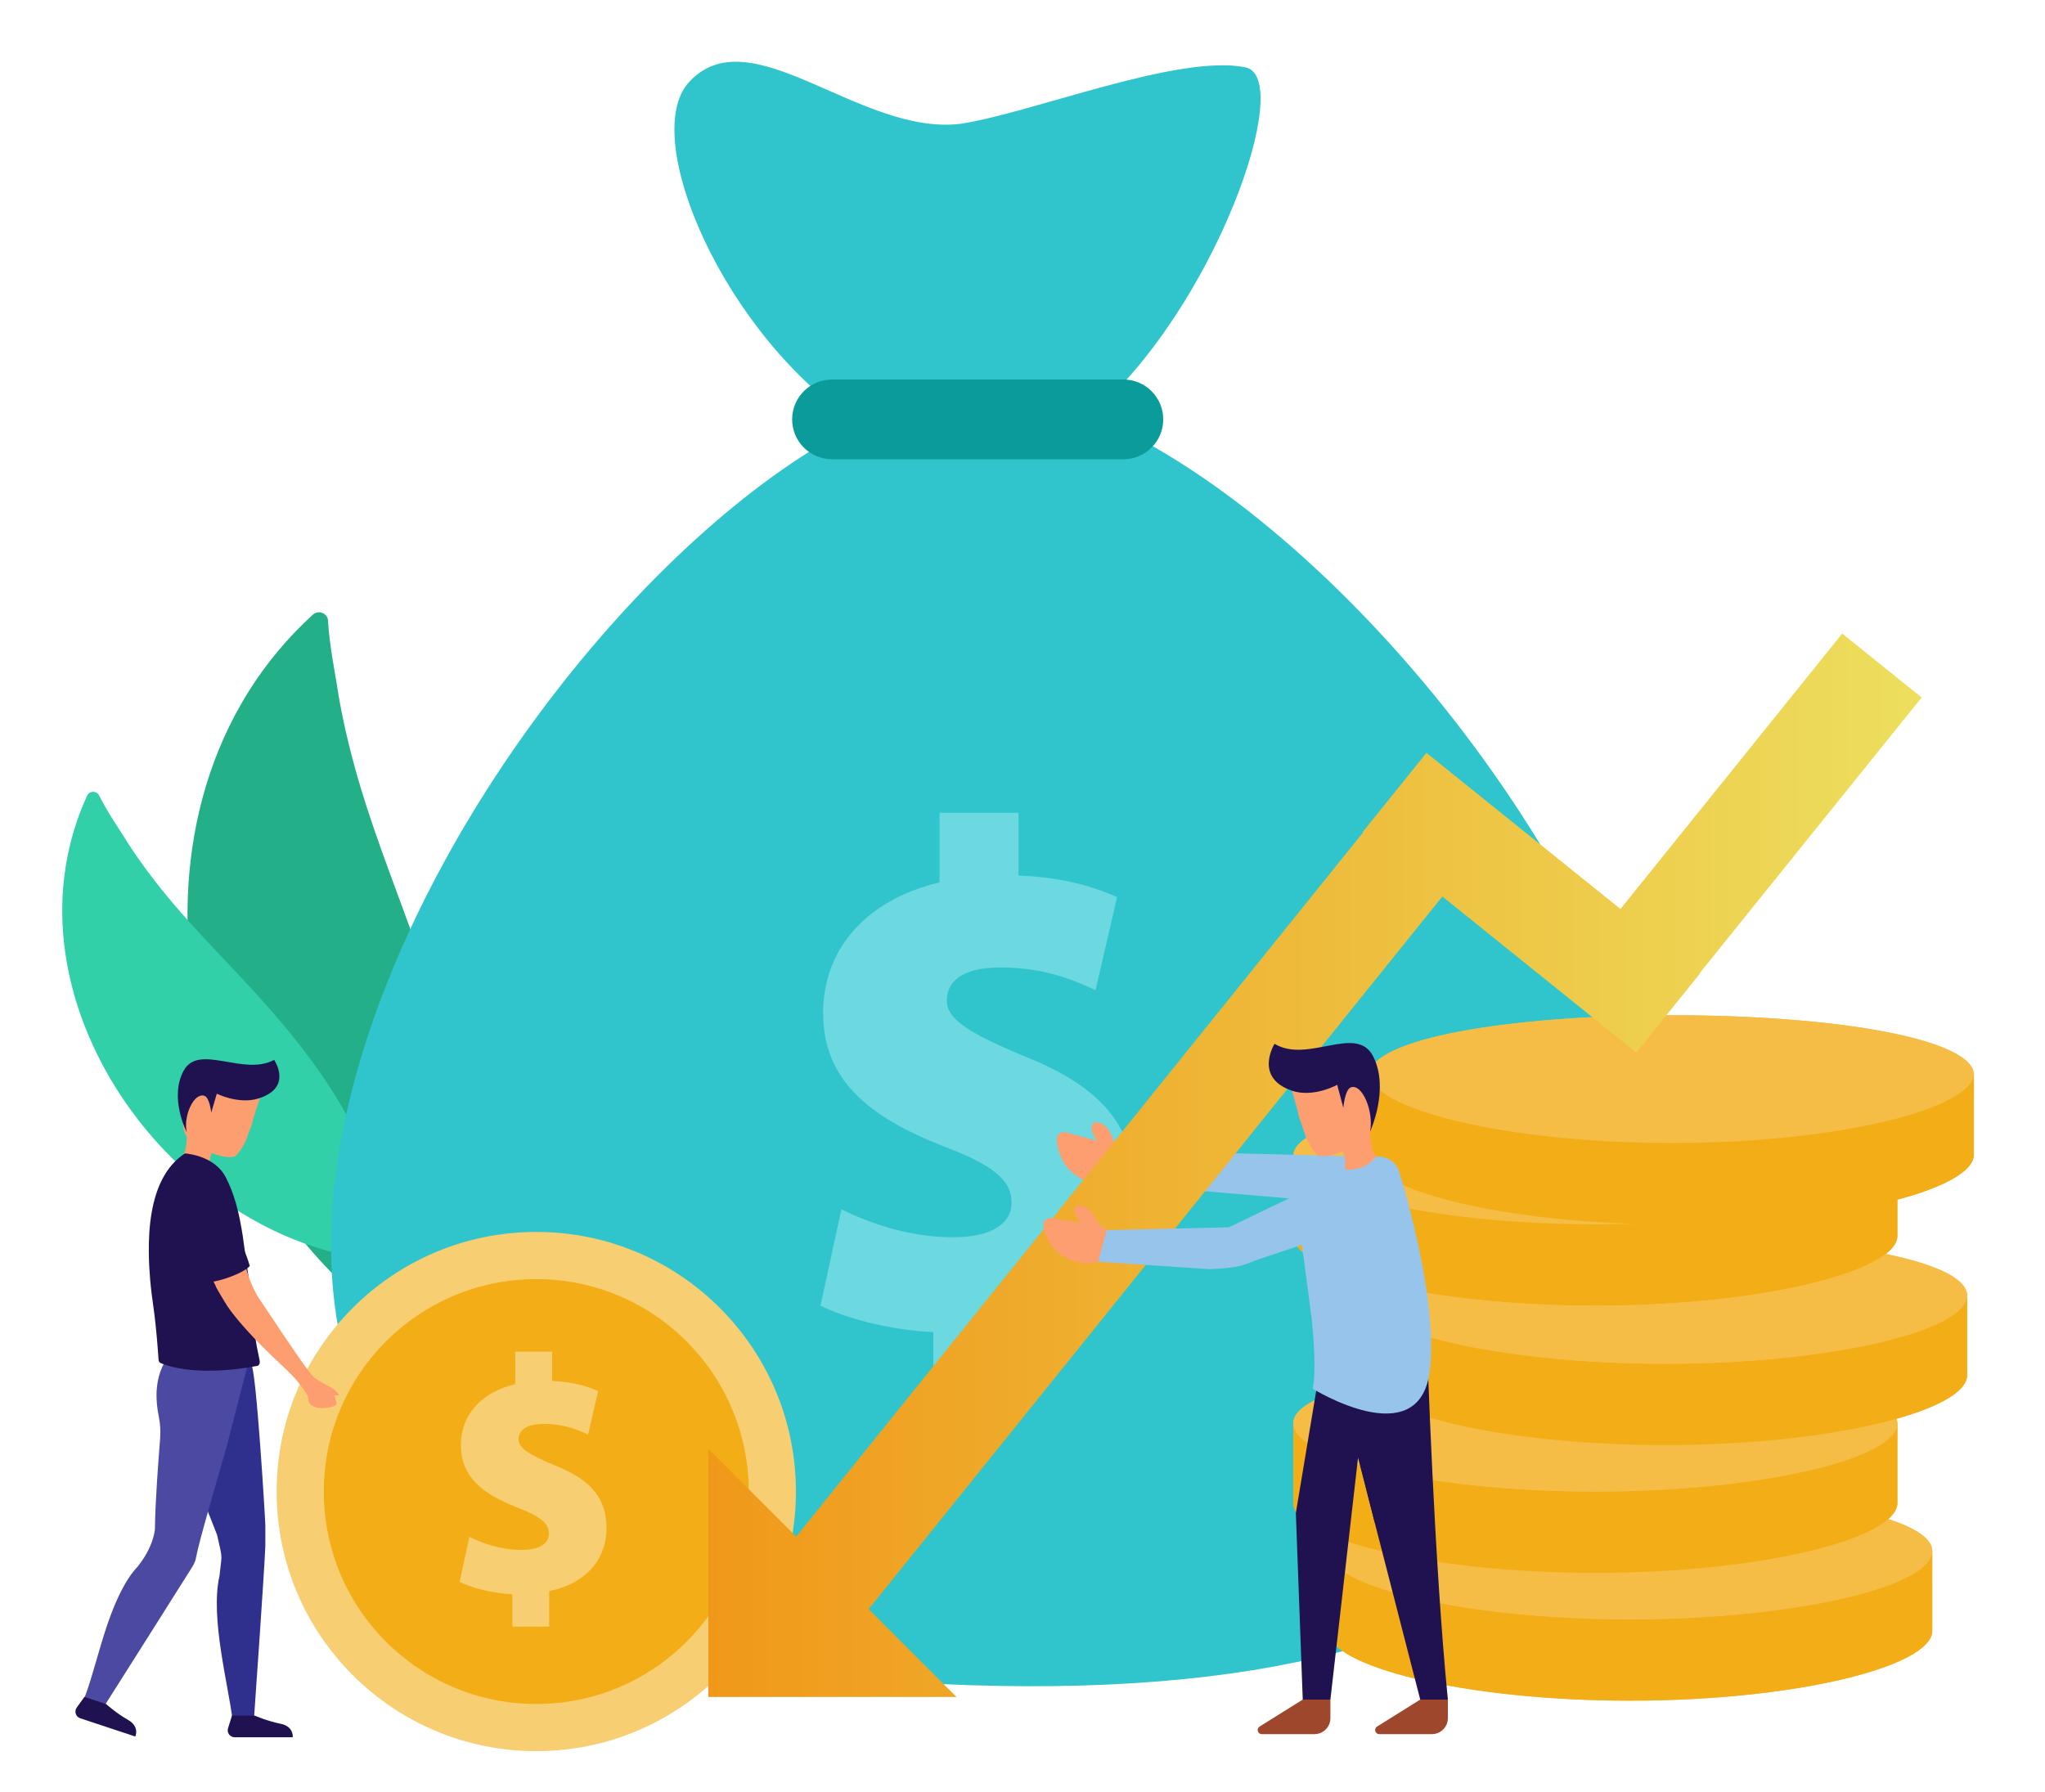 <?xml version="1.0" encoding="UTF-8"?>
<svg id="Object" xmlns="http://www.w3.org/2000/svg" version="1.1" xmlns:xlink="http://www.w3.org/1999/xlink" viewBox="0 0 1637.838 1435.135">
  <!-- Generator: Adobe Illustrator 29.2.1, SVG Export Plug-In . SVG Version: 2.1.0 Build 116)  -->
  <defs>
    <style>
      .st0 {
        fill: #fd9e71;
      }

      .st1 {
        fill: #2f2f8e;
      }

      .st2 {
        fill: #23af87;
      }

      .st3 {
        fill: #f8ce73;
      }

      .st4 {
        opacity: .4;
      }

      .st5 {
        fill: #f3ad16;
      }

      .st6 {
        fill: #30c5cc;
      }

      .st7 {
        fill: #f5bd45;
      }

      .st8 {
        fill: #201251;
      }

      .st9 {
        fill: #0b9b9b;
      }

      .st10 {
        fill: #9e472d;
      }

      .st11 {
        fill: #31d0a8;
      }

      .st12 {
        fill: url(#linear-gradient);
      }

      .st13 {
        fill: #c6f4ff;
      }

      .st14 {
        fill: #96c4ea;
      }

      .st15 {
        fill: #4c49a2;
      }
    </style>
    <linearGradient id="linear-gradient" x1="567.275" y1="502.62" x2="1539.035" y2="502.62" gradientTransform="translate(0 1436) scale(1 -1)" gradientUnits="userSpaceOnUse">
      <stop offset="0" stop-color="#f09819"/>
      <stop offset=".989" stop-color="#edde5d"/>
    </linearGradient>
  </defs>
  <path class="st2" d="M162.469,638.215c-1.048,3.852-2.029,7.727-2.943,11.625-6.164,26.348-9.214,53.535-9.363,80.924-.018,4.48.03,8.96.164,13.45.766,26.326,4.17,52.73,10.042,78.664,1.046,4.642,2.168,9.266,3.376,13.879,7.638,29.189,18.384,57.628,31.971,84.493,2.262,4.487,4.613,8.93,7.036,13.32,18.362,33.28,41.192,63.827,67.935,89.962,4.768,4.667,9.654,9.192,14.681,13.553,5.76,5.039,11.683,9.868,17.768,14.49,7.71,5.845,19.84,15.786,31.546,19.119,3.802,1.078,7.566,1.462,11.107.787.754-.154,1.491-.34,2.223-.584,19.934-6.635,23.277-51.134,25.162-69.027.681-6.414,1.18-12.82,1.507-19.223.421-7.75.581-15.499.518-23.228-.175-23.874-2.483-47.626-6.374-71.186-.907-5.572-1.923-11.132-3.01-16.684-.034-.197-.082-.391-.115-.588-4.812-24.379-11.175-48.517-18.487-72.341-1.356-4.474-2.766-8.953-4.218-13.42-4.8-14.944-9.936-29.757-15.24-44.419-1.892-5.232-3.806-10.442-5.712-15.647-1.442-3.911-2.884-7.822-4.323-11.719-8.26-22.408-16.491-44.744-23.844-67.453-1.298-3.994-2.56-7.994-3.791-12.01-1.927-6.24-3.76-12.511-5.508-18.816-4.111-14.862-7.794-29.854-10.795-44.97-.917-4.564-1.762-9.137-2.544-13.723-.505-2.993-.988-5.985-1.436-8.982-.975-6.54-6.189-32.858-7.056-51.135-.068-1.318-.447-2.491-1.061-3.468-2.233-3.641-7.522-4.782-11.105-1.518-.041.035-.081.071-.122.106-20.194,18.429-37.133,38.916-51.004,60.906-2.109,3.354-4.156,6.74-6.119,10.158-13.575,23.546-23.788,48.656-30.868,74.704l-0.0 0Z"/>
  <path class="st11" d="M52.161,762.372c.408,2.927.868,5.851,1.38,8.772,3.47,19.734,9.306,39.134,17.175,57.827,1.291,3.056,2.628,6.093,4.025,9.111,8.183,17.703,18.186,34.691,29.731,50.641,2.063,2.856,4.173,5.679,6.338,8.468,13.696,17.652,29.289,33.889,46.358,48.228,2.846,2.397,5.74,4.738,8.668,7.022,22.188,17.318,46.623,31.473,72.439,41.486,4.605,1.79,9.249,3.449,13.941,4.956,5.388,1.754,10.827,3.32,16.316,4.695,6.951,1.736,18.104,4.975,27.044,3.838,2.903-.372,5.578-1.206,7.792-2.697.469-.324.916-.665,1.344-1.045,11.642-10.319.968-41.592-2.955-54.324-1.403-4.565-2.928-9.072-4.568-13.528-1.97-5.4-4.115-10.723-6.408-15.967-7.067-16.206-15.551-31.706-25.057-46.616-2.24-3.53-4.549-7.021-6.905-10.484-.08-.124-.17-.242-.25-.367-10.371-15.2-21.729-29.783-33.641-43.877-2.226-2.652-4.49-5.292-6.777-7.911-7.617-8.778-15.426-17.37-23.304-25.81-2.81-3.012-5.63-6.002-8.443-8.992-2.12-2.243-4.24-4.486-6.354-6.721-12.146-12.854-24.251-25.668-35.867-38.99-2.046-2.342-4.069-4.697-6.076-7.074-3.128-3.688-6.201-7.424-9.226-11.21-7.124-8.923-13.995-18.06-20.438-27.478-1.953-2.842-3.859-5.709-5.726-8.604-1.215-1.89-2.415-3.787-3.592-5.698-2.567-4.17-13.777-20.573-19.686-32.765-.43-.877-1.03-1.566-1.732-2.052-2.58-1.829-6.514-1.067-8.004,2.198-.017.036-.034.072-.052.108-8.388,18.425-13.959,37.305-17.004,56.314-.46,2.898-.869,5.799-1.21,8.697-2.391,19.984-2.037,40.054.723,59.852v-0Z"/>
  <path class="st6" d="M872.964,332.586c98.985-83.153,165.127-270.484,124.423-278.678-54.084-10.891-171.529,36.864-228.295,45.278-80.514,9.721-168.204-87.308-217.426-33.224-40.021,43.974,28.692,203.892,136.196,273.561-320.731,157.634-771.541,948.973,14.92,1006.392,1088.203,79.451,543.301-859.718,170.182-1013.33l-0-0Z"/>
  <path class="st9" d="M899.699,367.868h-233.337c-17.638,0-31.936-14.298-31.936-31.936h0c0-17.638,14.298-31.936,31.936-31.936h233.337c17.638,0,31.936,14.298,31.936,31.936h0c0,17.638-14.298,31.936-31.936,31.936Z"/>
  <g class="st4">
    <path class="st13" d="M747.523,1122.54v-55.491c-35.922-1.769-70.409-11.22-90.385-21.251l16.744-77.164c23.758,11.714,54.491,22.384,89.804,22.384,28.253,0,46.49-9.714,46.49-27.747,0-18.495-16.048-30.557-54.811-45.184-59.304-23.396-96.124-52.749-96.124-106.865,0-49.634,32.876-90.065,93.238-104.443v-55.74h63.218v50.302c34.792,1.19,59.956,8.784,78.99,17.237l-17.266,74.54c-14.886-6.656-38.573-18.178-76.351-18.178-31.601,0-42.807,12.176-42.807,26.526,0,13.948,15.019,24.994,61.117,44.171,66.552,26.167,89.543,59.462,89.543,108.606,0,52.88-35.384,94.864-98.182,107.313v60.986h-63.218l-0.0 0Z"/>
  </g>
  <g>
    <path class="st7" d="M1580.83,860.344c-1.534-27.943-109.246-47.134-241.909-47.134s-240.375,19.191-241.909,47.134c-.011-.202-.036-.404-.036-.606v33.847c-37.494,8.125-60.497,19.092-61.2,31.898-.011-.202-.036-.404-.036-.606v65.102c.035,13.16,23.557,26.181,62.17,36.339-3.906,3.457-6.099,7.085-6.298,10.879-.013-.218-.039-.435-.039-.653v65.102c.006,2.25.705,4.495,2.041,6.724-35.454,8.041-57.122,18.706-57.84,31.11-.01-.191-.034-.383-.034-.574v65.102c.025,9.538,12.398,19.002,33.901,27.357-3.685,3.343-5.75,6.873-5.946,10.546-.012-.215-.038-.429-.038-.644v65.102c.074,28.252,108.364,55.87,241.945,55.87s241.871-27.619,241.946-55.87v-65.102c0,.165-.022.33-.03.495-.615-9.453-13.405-17.914-35.214-24.948,4.767-4.19,7.315-8.491,7.327-12.806v-65.102c0,.192-.024.383-.034.574-.075-1.024-.315-2.031-.661-3.031,35.248-9.917,56.496-22.297,56.529-34.802v-65.102c0,.198-.025.395-.036.593-.744-13.239-25.344-24.506-65.122-32.697,6.057-4.709,9.311-9.575,9.324-14.461v-29.05c38.055-10.121,61.202-23.037,61.237-36.09v-65.102c0,.202-.025.404-.036.606Z"/>
    <path class="st7" d="M1519.629,926.086c0,28.261-108.326,54.624-241.946,54.624s-241.945-26.363-241.945-54.624c0-28.27,108.326-47.738,241.945-47.738s241.946,19.467,241.946,47.738"/>
    <path class="st5" d="M1277.684,980.71c-133.619,0-241.945-27.563-241.945-55.834v65.102c.074,28.252,108.364,55.871,241.945,55.871s241.871-27.619,241.946-55.871v-65.102c0,28.27-108.326,55.834-241.946,55.834"/>
    <path class="st7" d="M1580.866,860.947c0,28.261-108.326,54.624-241.946,54.624s-241.945-26.362-241.945-54.624c0-28.27,108.326-47.738,241.945-47.738s241.946,19.467,241.946,47.738"/>
    <path class="st5" d="M1338.92,915.571c-133.619,0-241.945-27.563-241.945-55.833v65.102c.074,28.252,108.364,55.871,241.945,55.871s241.871-27.619,241.946-55.871v-65.102c0,28.27-108.326,55.833-241.946,55.833"/>
    <path class="st5" d="M1305.601,1297.1c-133.619,0-241.945-27.563-241.945-55.834v65.102c.074,28.252,108.364,55.87,241.945,55.87s241.871-27.619,241.946-55.87v-65.102c0,28.27-108.326,55.834-241.946,55.834"/>
    <path class="st7" d="M1512.297,1216.812c-26.428,23.245-121.429,43.066-234.613,43.066-88.496,0-165.853-12.125-208.036-28.522-3.88,3.517-5.993,7.24-5.993,11.12,0,28.27,108.326,54.624,241.945,54.624,133.628,0,241.946-26.354,241.946-54.624,0-9.743-12.888-18.453-35.25-25.665"/>
    <path class="st5" d="M1277.684,1194.739c-133.619,0-241.945-27.563-241.945-55.834v65.102c.074,28.252,108.364,55.871,241.945,55.871s241.871-27.619,241.946-55.871v-65.102c0,28.27-108.326,55.834-241.946,55.834"/>
    <path class="st7" d="M1333.517,1157.516c-122.955,0-224.414-23.404-239.842-49.162-36.096,8.18-57.937,19.076-57.937,31.76,0,28.261,108.326,54.624,241.945,54.624s241.946-26.363,241.946-54.624c0-1.247-.279-2.466-.698-3.676-44.378,12.488-110.95,21.077-185.414,21.077"/>
    <path class="st5" d="M1333.517,1092.377c-133.619,0-241.945-27.563-241.945-55.834v65.102c.074,28.252,108.364,55.871,241.945,55.871s241.871-27.619,241.946-55.871v-65.102c0,28.27-108.326,55.834-241.946,55.834"/>
    <path class="st7" d="M1510.259,1004.43c-28.95,22.52-122.08,41.419-232.575,41.419-71.355,0-135.48-7.891-179.765-19.542-4.104,3.629-6.346,7.444-6.346,11.446,0,28.27,108.326,54.624,241.945,54.624s241.946-26.354,241.946-54.624c0-13.512-24.781-25.004-65.204-33.324"/>
  </g>
  <circle class="st3" cx="429.499" cy="1194.739" r="207.952"/>
  <circle class="st5" cx="429.499" cy="1194.739" r="170.164"/>
  <path class="st3" d="M410.321,1302.923v-25.919c-16.778-.826-32.886-5.241-42.217-9.926l7.82-36.042c11.097,5.472,25.452,10.455,41.946,10.455,13.196,0,21.715-4.537,21.715-12.96,0-8.639-7.496-14.273-25.601-21.104-27.7-10.928-44.898-24.638-44.898-49.915,0-23.183,15.356-42.068,43.55-48.783v-26.035h29.528v23.495c16.251.556,28.004,4.103,36.895,8.051l-8.065,34.816c-6.953-3.109-18.017-8.491-35.662-8.491-14.76,0-19.994,5.687-19.994,12.39,0,6.515,7.015,11.674,28.546,20.632,31.085,12.222,41.824,27.774,41.824,50.728,0,24.7-16.527,44.309-45.86,50.124v28.485h-29.528 0Z"/>
  <polygon class="st14" points="1108.811 926.73 885.7 921.354 885.7 947.336 1087.067 964.658 1108.811 926.73"/>
  <path class="st0" d="M900.042,921.512s-5.507-.558-9.896-12.129c-4.39-11.571-15.403-12.688-15.961-7.181-.558,5.506,4.39,11.571,4.39,11.571l-24.739-6.745c-4.113-1.121-8.008,2.267-7.536,6.504.843,7.56,3.743,18.503,12.964,26.099,15.403,12.687,30.036,8.956,30.036,8.956l10.742-27.074Z"/>
  <polygon class="st12" points="1539.035 558.684 1475.433 507.487 1297.833 728.118 1142.432 603.025 1091.234 666.628 1091.583 666.908 637.635 1230.843 567.275 1160.483 567.275 1359.273 766.065 1359.273 695.705 1288.913 1155.185 718.106 1310.511 843.138 1361.709 779.536 1361.435 779.315 1539.035 558.684"/>
  <path class="st8" d="M1142.999,1079.107s5.535,171.573,16.604,282.266h-22.138l-49.812-193.712-22.139,193.712h-22.138l-5.534-149.435,16.604-99.623,88.554-33.208h0Z"/>
  <path class="st10" d="M1065.514,1361.373v14.874c0,7.068-5.73,12.799-12.799,12.799h-42.155c-3.302,0-4.543-4.324-1.742-6.075l34.557-21.598h22.138Z"/>
  <path class="st10" d="M1159.603,1361.373v14.874c0,7.068-5.73,12.799-12.799,12.799h-42.155c-3.303,0-4.543-4.324-1.742-6.075l34.558-21.598h22.138Z"/>
  <path class="st14" d="M1098.745,927.901l-114.527,55.162-98.236,2.274-16.77,24.639,99.849,6.648c20.57-1.083,24.473-2.087,37.892-7.578l35.8-11.961s14.546,88.223,8.586,115.247c0,0,84.728,52.694,93.628-13.354,5.359-39.768-7.426-104.438-24.375-160.532-2.791-9.236-12.881-14.109-21.847-10.544l0-0Z"/>
  <path class="st0" d="M886.665,984.319s-5.199.062-10.522-10.275c-5.323-10.337-15.722-10.213-15.66-5.014.062,5.2,5.323,10.337,5.323,10.337l-23.808-3.678c-3.958-.612-7.236,2.964-6.346,6.869,1.587,6.968,5.453,16.876,14.865,22.991,15.722,10.214,28.987,5.181,28.987,5.181l7.161-26.41Z"/>
  <polygon class="st14" points="1050.389 1054.9 1065.415 983.063 1042.68 997.137 1050.389 1054.9"/>
  <polygon class="st8" points="1101.173 1220.24 1093.563 1146.539 1088.15 1168.191 1101.173 1220.24"/>
  <path class="st0" d="M1101.892,925.952c-.652,1.311-1.472,2.49-2.438,3.507-.024.026-.048.053-.072.08-5.845,6.276-16.239,7.443-20.692,7.648-.987.045-1.708-.924-1.516-1.999.37-2.065.509-5.784-1.077-11.526-.25-.904-1.164-1.378-1.963-1.049-7.546,3.112-14.704,4.619-19.247,2.648-.242-.106-.452-.273-.629-.484-3.202-3.822-5.906-8.433-8.185-13.488-.282-.625-5.981-17.358-6.006-17.492.121-2.436-6.786-24.284-7.204-27.011-.094-.622.12-1.202.582-1.57,3.213-2.564,16.113-12.818,17.147-13.052,1.208-.294,30.853-6.346,31.866-5.89,1.038.455,16.03,20,17.985,41.286.749,8.247-.821,14.378-3.162,18.849h.024s-.29,14.941,4.586,19.546l-0-0Z"/>
  <path class="st8" d="M1097.281,906.406s15.783-33.86,2.531-60.159c-13.252-26.299-52.41,5.995-79.018-10.152,0,0-16.948,27.022,13.916,37.556,17.21,5.874,36.254-4.705,36.254-4.705l4.903,18.374s1.278-14.754,6.098-16.372c9.279-3.116,18.505,20.022,15.316,35.458v-0Z"/>
  <path class="st0" d="M145.361,926.761c.596,1.082,1.347,2.053,2.231,2.893l.066.066c5.346,5.176,14.853,6.138,18.926,6.307.903.038,1.563-.762,1.387-1.648-.338-1.702-.466-4.77.985-9.506.228-.745,1.065-1.137,1.796-.865,6.902,2.567,13.45,3.81,17.605,2.184.222-.087.414-.225.576-.4,2.929-3.152,5.402-6.955,7.487-11.124.258-.516,5.471-14.316,5.493-14.426-.111-2.009,6.207-20.027,6.59-22.277.086-.512-.11-.992-.532-1.295-2.939-2.114-14.739-10.571-15.685-10.764-1.104-.243-28.22-5.233-29.147-4.858-.95.375-14.662,16.495-16.451,34.049-.685,6.801.751,11.858,2.892,15.545h-.022s.265,12.322-4.196,16.12l0-0Z"/>
  <path class="st1" d="M141.47,1148.86c-1.984-.925-9.954-5.414-15.007-19.662-.216-.608.011-1.307.556-1.653,7.698-4.877,61.324-38.414,74.159-34.325,3.936,1.273,11.393,126.023,11.336,128.679-.029,1.311.054,14.832-.006,16.407-.846,21.249-8.299,127.03-9.127,138.757-.045.633-.504,1.145-1.13,1.247-2.07.338-7.119,1.004-14.572.961-.528-.458-.854-.74-1.382-1.198-3.354-28.383-17.975-81.812-10.614-115.292.091-.415.139-.824.219-1.238.045-.664.127-1.518.262-2.648,1.777-14.803,1.831-10.487-2.22-29.158-.015-.07-.036-.14-.061-.207-9.059-23.336-26.136-65.878-31.756-79.972-.128-.321-.344-.551-.658-.697l-0-0Z"/>
  <path class="st15" d="M66.451,1362.896c-.248.59-.038,1.278.482,1.651,8.119,5.832,13.822,6.411,13.822,6.411,0-.024.023-.046.046-.069,1.889-2.973,61.088-96.461,72.449-114.597.231-.392.461-.76.668-1.083.046-.07.115-.092.115-.185.807-1.29,1.406-2.489,1.844-3.618.092-.23.207-.46.276-.646.3-.76.53-1.452.599-1.935.092-.392.161-.76.23-1.175,0-.046.046-.115.046-.185,1.59-8.065,5.369-21.891,9.955-37.999,2.604-9.126,5.438-18.965,8.272-28.896,2.258-7.789,4.494-15.532,6.545-22.883l16.525-64.277c.214-.834-.382-1.658-1.241-1.715l-13.256-.881c-16.83-1.147-37.37-9.624-41.742-11.501-.524-.225-1.127-.094-1.53.309-19.298,19.295-15.624,43.48-13.277,55.597,0,.023.023.046.023.092,1.06,5.554,1.36,11.246.945,16.892-1.336,17.41-3.914,49.92-4.171,72.524,0,.028,0,.031-.002.058-.045.626-.981,14.095-13.825,30.054-2.442,2.65-4.77,5.508-6.843,8.642-19.198,28.977-26.294,74.031-36.956,99.414l0.0 0Z"/>
  <path class="st8" d="M119.185,1003.741c.066,7.118.492,14.204,1.05,21.028.754,8.365,1.771,16.337,2.821,23.554,2.097,14.489,3.544,34.944,3.951,41.073.074,1.11.766,2.085,1.8,2.495.611.242,1.231.48,1.86.718,30.049,10.99,74.27,1.641,74.27,1.641,1.837.131,3.674-1.312,2.952-4.79-.558-2.624-3.313-15.386-3.215-18.076.099-2.493-.623-10.957-2.034-22.668-.492-4.166-1.082-8.694-1.771-13.548-.558-4.101-1.214-8.431-1.902-12.892-.821-5.183-1.51-10.268-2.198-15.222-.754-5.61-1.476-11.055-2.263-16.435-1.444-9.284-3.084-18.206-5.577-26.834-2.034-7.152-4.658-14.106-8.168-20.897-8.366-16.107-28.639-18.633-32.149-18.961-.328-.033-.656.033-.918.23-15.124,10.104-22.832,27.49-26.244,47.173-1.804,10.432-2.395,21.488-2.264,32.411v-0Z"/>
  <path class="st0" d="M147.758,964.614c1.312-12.204,14.204-9.973,16.534-8.496,2.69,1.64,9.448,6.922,17.026,29.393,5.216,15.484,13.591,22.167,15.526,29.614.623,2.23,1.476,4.921,2.165,7.184l-.014.021c1.897,5.161,5.257,13.035,8.443,17.658,6.248,9.065,27.697,42.189,39.872,58.377.954,1.254,4.121,5.274,6.352,6.428,2.65,1.37,6.557,4.25,9.207,5.346.141.058.292.165.446.285l0-.004s6.182,2.871,8.368,7.243h-4.059c1.418,3.46,2.299,6.959,1.482,7.73-1.644,1.554-11.79,4.197-17.881,1.21-5.82-2.853-3.651-6.764-5.077-9.113-3.568-5.882-9.402-12.798-9.402-12.798-7.528-8.266-15.955-15.236-28.019-27.493-12.486-12.719-23.998-26.056-28.672-34.267-.536-.955-7.356-11.886-7.452-13.157l.005-.002c-8.247-16.872-20.328-37.763-23.274-53.217-1.148-5.971-1.706-10.366-1.574-11.941l-0.0 0Z"/>
  <path class="st8" d="M200.048,1014.009c-4.862,5.89-24.235,12.463-32.292,13.019-4.495-11.692-34.102-71.423-17.736-77.99,18.058-7.246,43.811,42.714,50.028,64.971v0Z"/>
  <path class="st8" d="M185.777,1374.253l-3.142,10.055c-1.125,3.599,1.564,7.255,5.334,7.255h46.494s1.082-8.655-9.737-10.819c-10.819-2.164-20.556-6.491-20.556-6.491h-18.392Z"/>
  <path class="st8" d="M67.608,1359.218l-6.147,8.556c-2.2,3.062-.799,7.378,2.78,8.565l44.132,14.631s3.75-7.875-5.838-13.333c-9.588-5.458-17.469-12.63-17.469-12.63,0,0-17.458-5.788-17.458-5.788Z"/>
  <path class="st8" d="M149.579,906.953s-14.436-27.925-2.315-49.614c12.121-21.689,47.939,4.944,72.276-8.372,0,0,15.502,22.286-12.728,30.974-15.742,4.844-33.161-3.88-33.161-3.88l-4.485,15.154s-1.169-12.168-5.578-13.502c-8.487-2.57-16.926,16.512-14.009,29.242l0-0Z"/>
</svg>